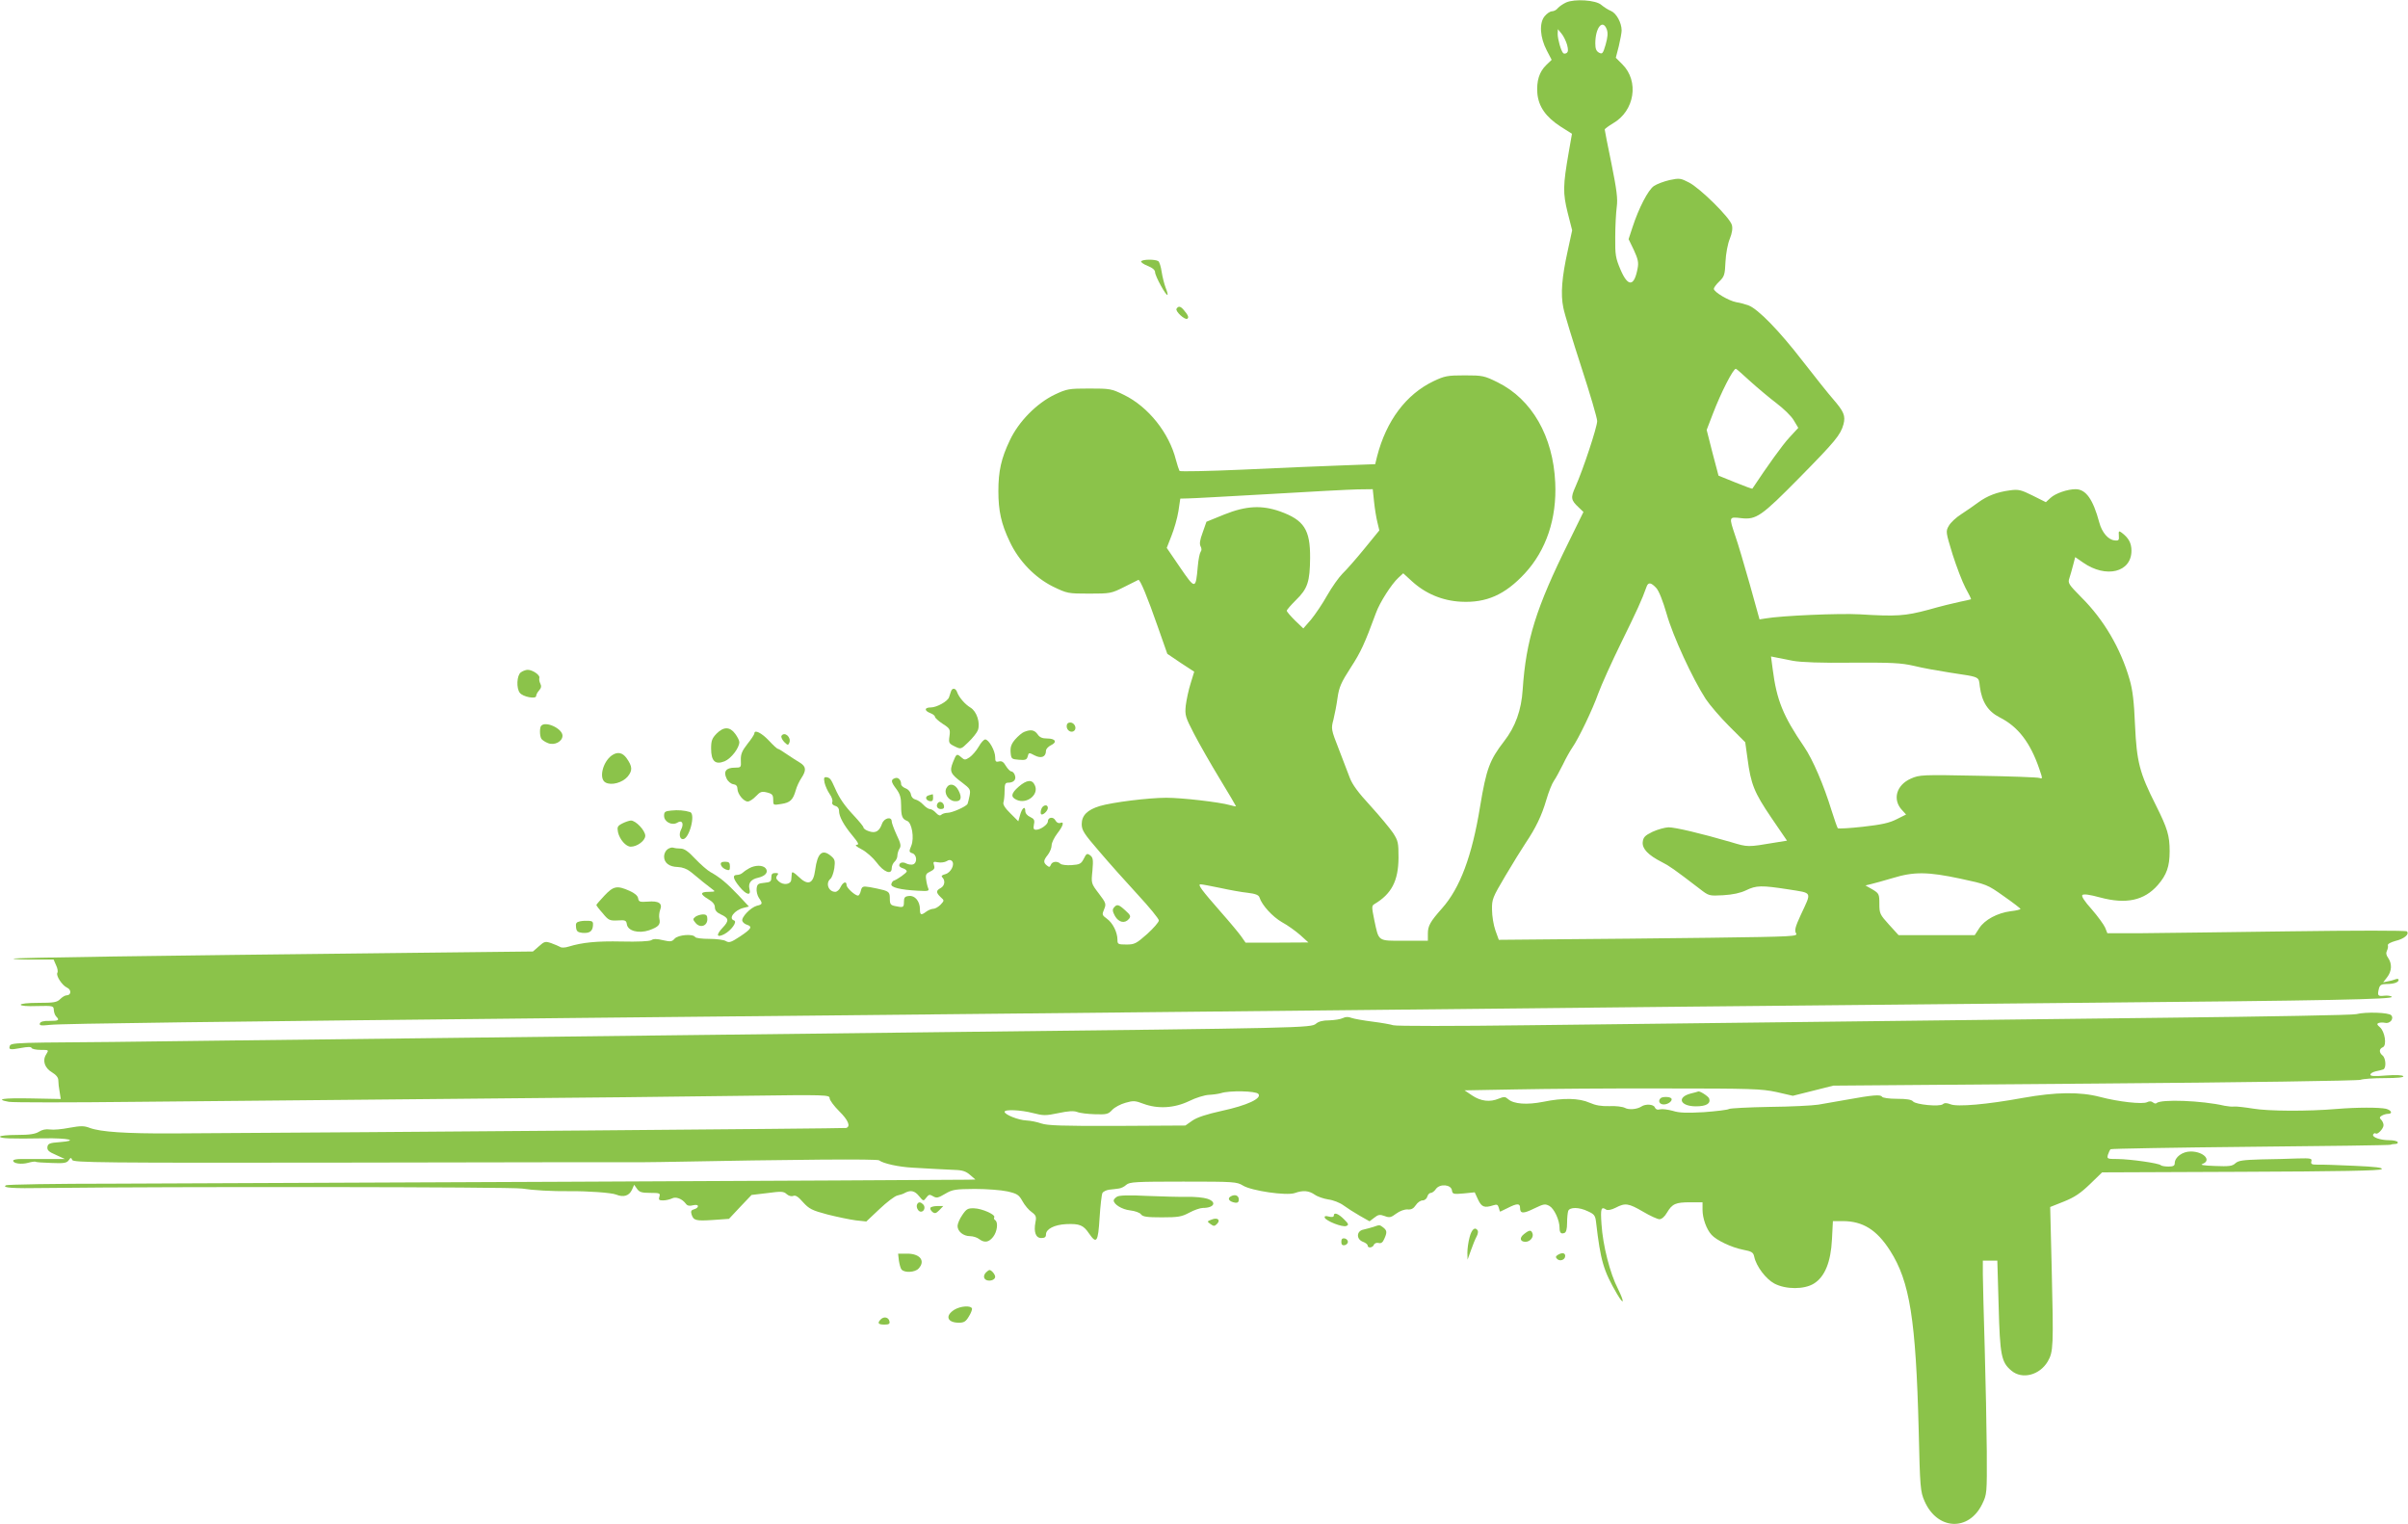 <?xml version="1.0" standalone="no"?>
<!DOCTYPE svg PUBLIC "-//W3C//DTD SVG 20010904//EN"
 "http://www.w3.org/TR/2001/REC-SVG-20010904/DTD/svg10.dtd">
<svg version="1.0" xmlns="http://www.w3.org/2000/svg"
 width="1280pt" height="810pt" viewBox="0 0 1280 810"
 preserveAspectRatio="xMidYMid meet">
<g transform="translate(0,810) scale(0.1,-0.1)"
fill="#8bc34a" stroke="none">
<path d="M8325 8087 c-17 -8 -36 -21 -44 -30 -7 -10 -22 -17 -31 -17 -10 0
-28 -12 -40 -27 -29 -37 -24 -112 12 -181 l26 -50 -29 -28 c-37 -36 -52 -84
-47 -150 6 -70 45 -126 124 -177 l60 -38 -17 -97 c-31 -178 -32 -217 -6 -322
l24 -94 -23 -106 c-32 -144 -39 -233 -24 -305 6 -33 50 -175 96 -317 46 -141
84 -270 84 -286 0 -31 -74 -256 -116 -350 -26 -58 -24 -70 19 -110 l24 -23
-77 -157 c-176 -355 -228 -523 -246 -787 -7 -110 -39 -198 -99 -275 -77 -100
-94 -146 -127 -344 -43 -266 -107 -436 -203 -544 -63 -71 -75 -93 -75 -134 l0
-38 -125 0 c-144 0 -135 -6 -160 111 -14 69 -14 75 1 84 91 54 127 123 128
246 0 80 -2 90 -29 132 -17 25 -71 90 -121 145 -64 69 -96 113 -109 148 -10
27 -37 96 -59 154 -40 102 -41 107 -28 155 7 28 17 80 22 117 8 56 19 81 70
160 54 83 74 127 134 290 20 56 83 154 119 187 l26 24 46 -42 c72 -66 162
-104 261 -109 135 -7 234 37 339 150 114 123 171 292 162 483 -11 246 -124
443 -306 533 -71 35 -80 37 -175 37 -92 0 -107 -3 -166 -31 -146 -70 -251
-210 -300 -400 l-10 -41 -187 -7 c-104 -4 -336 -13 -517 -22 -181 -8 -332 -11
-336 -7 -3 5 -12 31 -19 58 -36 144 -147 283 -276 346 -67 33 -74 34 -185 34
-109 0 -119 -2 -183 -32 -96 -46 -192 -143 -239 -243 -46 -96 -61 -164 -61
-270 0 -105 15 -174 60 -268 48 -103 134 -192 231 -240 75 -36 78 -37 192 -37
112 0 117 1 185 35 39 19 72 36 76 38 9 4 49 -93 103 -248 l51 -145 71 -48 72
-47 -19 -62 c-11 -34 -22 -87 -26 -118 -5 -52 -2 -61 44 -150 27 -52 88 -159
136 -238 48 -79 87 -145 87 -147 0 -2 -15 1 -32 6 -56 16 -255 39 -338 39 -95
0 -287 -24 -354 -44 -66 -20 -96 -50 -96 -96 0 -33 12 -51 94 -146 51 -60 143
-163 204 -229 61 -66 112 -128 112 -137 0 -9 -28 -41 -62 -72 -58 -51 -67 -56
-110 -56 -45 0 -48 2 -48 25 0 40 -25 90 -56 112 -26 19 -27 22 -15 50 12 29
10 34 -28 84 -41 54 -41 54 -34 122 5 59 3 69 -12 81 -17 12 -20 10 -34 -18
-14 -27 -21 -31 -65 -34 -27 -2 -54 2 -59 7 -16 16 -44 13 -51 -5 -5 -13 -9
-14 -21 -4 -20 16 -19 27 5 57 11 14 20 37 20 50 0 14 14 42 30 63 32 41 39
66 15 56 -9 -3 -19 3 -25 14 -11 21 -40 17 -40 -6 0 -16 -39 -44 -62 -44 -14
0 -16 6 -12 28 5 23 1 30 -20 40 -16 7 -26 20 -26 32 0 30 -18 15 -28 -23 l-9
-32 -42 42 c-29 28 -41 48 -37 59 3 8 6 36 6 60 0 35 3 44 18 44 30 0 45 16
37 39 -3 11 -12 21 -19 21 -6 0 -19 13 -29 29 -12 21 -22 28 -37 24 -17 -4
-20 0 -20 23 0 34 -34 94 -53 94 -7 0 -23 -17 -35 -39 -12 -21 -34 -46 -48
-56 -23 -15 -27 -15 -43 -1 -25 22 -27 21 -45 -24 -20 -50 -14 -63 48 -109 43
-33 46 -37 40 -70 -4 -20 -9 -39 -11 -44 -8 -14 -82 -47 -106 -47 -12 0 -28
-5 -33 -10 -7 -7 -16 -4 -29 10 -10 11 -24 20 -32 20 -8 0 -24 11 -36 24 -12
13 -31 25 -42 27 -12 3 -21 14 -23 27 -2 13 -14 27 -28 32 -13 5 -24 15 -24
22 0 23 -16 39 -33 32 -23 -8 -21 -20 8 -58 19 -26 25 -45 25 -87 0 -58 6 -72
32 -82 25 -9 39 -91 22 -132 -13 -31 -12 -34 6 -40 24 -8 27 -50 4 -59 -8 -3
-24 -1 -35 4 -20 11 -39 6 -39 -10 0 -5 9 -12 20 -15 11 -3 20 -11 20 -16 0
-8 -49 -43 -72 -51 -3 -2 -8 -9 -10 -17 -4 -17 46 -30 140 -35 56 -3 62 -2 56
13 -4 9 -9 30 -11 47 -4 25 0 32 22 42 21 10 25 17 20 33 -6 19 -4 21 21 16
15 -3 36 0 46 6 12 8 21 8 28 1 17 -17 -5 -62 -35 -70 -19 -5 -23 -10 -16 -17
17 -17 13 -45 -9 -57 -25 -13 -25 -24 0 -48 20 -18 20 -18 0 -40 -12 -12 -29
-22 -38 -22 -10 0 -27 -7 -38 -15 -28 -21 -34 -19 -34 13 0 42 -27 74 -58 70
-22 -2 -27 -8 -27 -30 0 -31 -3 -33 -45 -24 -26 5 -30 10 -30 40 0 30 -4 36
-32 45 -18 5 -52 12 -74 16 -38 6 -42 4 -48 -19 -3 -14 -10 -26 -15 -26 -16 0
-61 41 -61 56 0 23 -19 16 -32 -11 -6 -14 -19 -25 -28 -25 -36 0 -53 46 -26
69 8 6 17 32 21 57 5 39 3 47 -17 64 -47 40 -73 17 -85 -75 -10 -74 -38 -84
-90 -33 -22 21 -33 27 -34 17 -1 -7 -2 -23 -3 -34 -1 -26 -42 -32 -67 -9 -14
13 -16 20 -8 31 9 10 7 13 -10 13 -16 0 -21 -6 -21 -24 0 -21 -5 -25 -37 -28
-33 -3 -38 -7 -41 -30 -2 -15 4 -38 12 -50 21 -30 20 -35 -11 -42 -33 -9 -84
-62 -77 -81 3 -8 14 -17 25 -20 30 -10 23 -22 -37 -62 -47 -31 -58 -35 -75
-25 -10 7 -50 12 -88 12 -39 0 -73 4 -76 10 -11 18 -90 12 -109 -9 -14 -16
-22 -17 -62 -8 -32 8 -51 8 -62 0 -11 -6 -72 -9 -157 -7 -133 3 -210 -5 -282
-27 -18 -6 -39 -7 -45 -2 -7 4 -28 13 -47 20 -32 11 -37 10 -66 -16 l-32 -28
-624 -7 c-1447 -16 -2132 -26 -2137 -31 -3 -3 44 -5 104 -5 l109 0 13 -30 c8
-16 11 -34 7 -40 -9 -15 25 -67 51 -79 25 -11 23 -41 -2 -41 -8 0 -23 -9 -34
-20 -17 -17 -33 -20 -115 -20 -56 0 -95 -4 -95 -10 0 -6 35 -9 87 -7 86 2 88
1 89 -21 1 -13 6 -28 13 -35 19 -19 13 -23 -36 -23 -31 1 -48 -4 -51 -13 -4
-12 6 -13 54 -8 59 7 888 17 2824 37 569 6 1467 15 1995 20 528 5 1415 14
1970 20 556 6 1426 15 1935 20 509 5 1434 14 2055 20 1349 12 1677 19 1669 32
-4 5 -22 8 -40 6 -35 -4 -38 0 -28 40 5 17 14 22 39 22 40 0 65 9 65 22 0 6
-8 7 -17 3 -10 -4 -29 -9 -42 -11 l-23 -5 21 27 c25 32 27 71 6 102 -11 15
-13 27 -7 39 5 10 7 23 5 29 -2 7 15 16 40 23 47 11 76 36 61 51 -5 5 -273 5
-634 0 -344 -5 -700 -9 -791 -10 l-167 0 -12 30 c-7 16 -39 60 -71 97 -39 43
-56 70 -50 76 7 7 40 2 95 -13 138 -37 234 -16 306 66 47 54 63 99 63 179 0
84 -11 121 -74 247 -86 170 -101 229 -110 423 -5 125 -13 190 -29 244 -47 164
-137 318 -257 437 -67 68 -72 75 -63 101 5 15 14 47 20 70 l11 42 42 -29 c122
-85 257 -52 257 63 0 41 -15 68 -52 96 -15 11 -17 9 -15 -16 2 -24 -1 -28 -23
-25 -33 3 -67 42 -81 95 -33 123 -71 177 -126 177 -43 0 -107 -22 -133 -46
l-25 -23 -70 35 c-62 31 -76 34 -120 28 -69 -9 -121 -29 -169 -64 -23 -17 -63
-45 -91 -63 -27 -17 -57 -45 -66 -62 -17 -29 -16 -33 20 -151 21 -66 52 -147
69 -179 18 -32 31 -59 29 -60 -1 -1 -27 -7 -57 -13 -30 -6 -107 -25 -170 -43
-124 -33 -168 -36 -365 -24 -108 6 -415 -7 -501 -22 l-31 -5 -52 187 c-29 102
-63 218 -77 257 -34 102 -35 102 32 94 80 -9 107 10 310 216 191 194 217 226
233 282 12 46 3 68 -56 136 -22 25 -94 115 -160 200 -125 162 -238 278 -289
297 -16 6 -45 14 -65 17 -39 7 -119 54 -119 71 0 6 13 24 29 39 27 26 30 36
33 105 2 42 12 96 23 122 12 30 16 55 11 73 -9 38 -169 196 -228 226 -44 23
-51 24 -103 13 -30 -7 -68 -21 -84 -32 -31 -22 -80 -117 -113 -218 l-21 -64
28 -58 c22 -48 26 -66 20 -97 -18 -98 -51 -101 -91 -7 -26 61 -29 78 -28 173
0 58 4 130 8 160 6 44 0 90 -28 230 -20 96 -36 178 -36 182 0 3 20 18 45 33
114 66 139 223 49 313 l-35 35 16 62 c8 34 15 71 15 83 0 41 -28 92 -57 104
-15 6 -38 21 -51 32 -29 26 -142 33 -187 13z m216 -143 c7 -20 5 -41 -6 -81
-14 -48 -18 -52 -35 -43 -15 8 -20 21 -20 49 0 84 39 132 61 75z m-211 -82 c7
-27 6 -38 -3 -44 -6 -4 -15 -4 -18 0 -12 13 -29 75 -29 101 l1 26 19 -23 c11
-13 24 -40 30 -60z m973 -1788 c40 -36 103 -89 140 -117 37 -28 79 -68 92 -91
l24 -40 -48 -52 c-37 -40 -115 -149 -196 -271 -1 -2 -42 13 -91 33 l-89 36
-32 121 -31 122 33 86 c44 115 108 239 122 239 3 0 37 -30 76 -66z m-1999
-641 c4 -38 12 -87 18 -110 l10 -42 -80 -98 c-44 -54 -96 -113 -116 -132 -19
-19 -56 -71 -81 -115 -25 -45 -64 -102 -86 -129 l-41 -47 -44 42 c-24 24 -44
47 -44 52 0 5 22 30 49 57 62 60 74 98 75 224 1 150 -32 201 -160 247 -97 34
-180 30 -295 -16 l-96 -39 -20 -57 c-15 -40 -18 -61 -11 -74 6 -11 6 -22 0
-29 -5 -7 -12 -41 -15 -77 -11 -124 -13 -124 -94 -6 l-71 104 25 64 c14 35 31
93 37 131 l10 67 41 1 c22 0 216 11 430 23 215 13 427 24 471 25 l81 1 7 -67z
m1500 -458 c14 -15 35 -68 55 -137 33 -118 138 -345 208 -453 22 -33 78 -98
125 -145 l85 -85 12 -86 c18 -138 36 -181 126 -314 l84 -123 -62 -10 c-148
-25 -145 -25 -235 2 -161 47 -297 79 -333 79 -19 -1 -57 -11 -85 -24 -41 -20
-49 -29 -52 -55 -3 -35 29 -69 102 -106 38 -19 64 -37 201 -142 49 -38 50 -38
125 -34 51 3 92 12 121 26 55 27 83 27 226 5 130 -21 124 -9 65 -136 -29 -63
-34 -82 -25 -97 11 -17 -8 -18 -455 -24 -257 -3 -615 -7 -796 -8 l-329 -3 -18
50 c-10 28 -18 77 -18 110 -1 56 3 65 71 180 39 66 88 145 108 175 53 79 85
144 110 230 12 41 30 86 40 100 10 14 31 53 48 87 16 34 39 74 50 90 33 47
108 203 138 288 16 44 71 166 122 270 82 167 110 227 135 298 9 24 24 21 51
-8z m726 -387 c43 -8 151 -12 314 -10 211 1 260 -1 330 -17 44 -11 128 -26
186 -35 170 -26 157 -20 164 -75 11 -82 43 -132 106 -164 97 -49 162 -133 210
-273 18 -52 18 -55 2 -49 -9 4 -157 9 -327 12 -298 6 -312 5 -357 -15 -78 -34
-100 -112 -47 -168 l21 -23 -50 -25 c-39 -20 -81 -29 -179 -40 -70 -8 -131
-11 -134 -8 -3 4 -18 46 -33 94 -41 134 -100 272 -146 339 -112 164 -146 248
-167 412 l-9 68 25 -5 c14 -3 55 -11 91 -18z m891 -1158 c139 -30 143 -31 230
-93 49 -34 89 -65 89 -68 0 -3 -23 -9 -52 -12 -70 -9 -138 -45 -167 -90 l-24
-37 -203 0 -202 0 -51 56 c-48 53 -51 59 -51 110 0 52 -2 56 -37 77 l-37 21
29 7 c17 4 68 18 115 32 114 35 187 34 361 -3z m-3936 -49 c50 -11 116 -23
147 -26 42 -5 59 -12 63 -25 13 -41 69 -102 119 -131 30 -16 74 -48 98 -69
l43 -39 -167 -1 -167 0 -23 33 c-12 17 -60 75 -106 127 -106 121 -128 150
-110 150 8 0 54 -9 103 -19z"/>
<path d="M6066 6711 c-3 -4 12 -15 34 -24 26 -10 40 -22 40 -34 0 -20 59 -128
66 -120 2 2 -2 19 -10 38 -7 19 -17 57 -21 84 -4 28 -12 53 -18 57 -17 11 -85
10 -91 -1z"/>
<path d="M6254 6459 c-8 -13 44 -61 57 -53 10 6 5 19 -19 47 -17 20 -28 22
-38 6z"/>
<path d="M2768 4526 c-21 -16 -24 -84 -5 -108 16 -22 87 -35 87 -17 0 7 7 20
16 30 11 12 13 23 6 36 -5 10 -7 23 -5 30 5 15 -36 43 -62 43 -11 0 -28 -7
-37 -14z"/>
<path d="M5055 4425 c-3 -8 -7 -22 -10 -30 -6 -22 -66 -55 -97 -55 -35 0 -36
-17 -3 -30 14 -5 25 -14 25 -20 0 -5 18 -22 41 -37 39 -25 41 -29 36 -66 -5
-35 -3 -39 28 -54 33 -16 33 -16 73 23 23 22 45 50 50 63 14 39 -6 100 -39
120 -30 18 -62 55 -72 84 -8 21 -26 22 -32 2z"/>
<path d="M5670 4240 c0 -23 26 -38 41 -23 14 14 0 43 -22 43 -12 0 -19 -7 -19
-20z"/>
<path d="M2877 4243 c-9 -9 -9 -55 1 -70 4 -6 20 -17 36 -23 34 -13 76 9 76
40 0 37 -88 79 -113 53z"/>
<path d="M3809 4201 c-24 -25 -29 -38 -29 -79 0 -68 22 -88 72 -68 35 15 78
71 78 102 0 8 -10 28 -22 44 -28 38 -61 39 -99 1z"/>
<path d="M5444 4210 c-11 -4 -33 -23 -48 -40 -21 -25 -26 -41 -24 -69 3 -34 5
-36 44 -39 35 -3 42 0 47 18 5 21 7 21 37 5 35 -18 60 -8 60 25 0 9 12 22 26
29 35 16 25 36 -19 36 -27 0 -41 6 -52 23 -17 23 -36 26 -71 12z"/>
<path d="M4010 4202 c0 -5 -16 -30 -37 -56 -29 -37 -36 -55 -35 -86 2 -39 1
-40 -32 -40 -46 0 -62 -20 -44 -57 7 -16 23 -29 36 -31 15 -2 22 -10 22 -25 1
-28 33 -67 55 -67 9 0 29 13 43 28 24 25 31 27 60 20 27 -7 32 -13 32 -38 0
-30 0 -30 43 -23 47 7 62 21 77 73 5 19 19 49 30 65 27 41 25 61 -7 81 -16 9
-47 30 -70 45 -23 16 -44 29 -48 29 -4 0 -26 20 -49 45 -38 40 -76 59 -76 37z"/>
<path d="M4154 4189 c-3 -6 3 -20 14 -32 19 -19 22 -19 28 -4 11 29 -26 61
-42 36z"/>
<path d="M3252 4085 c-49 -35 -70 -125 -33 -144 31 -17 89 -1 117 31 27 33 26
54 -5 98 -22 31 -49 36 -79 15z"/>
<path d="M4383 3940 c4 -17 16 -44 27 -60 11 -15 18 -35 14 -43 -3 -9 3 -16
15 -20 13 -3 21 -13 21 -27 0 -30 26 -77 72 -132 32 -39 36 -48 21 -48 -10 -1
1 -11 27 -24 25 -13 60 -44 79 -69 38 -52 81 -69 81 -32 0 12 7 28 15 35 8 7
15 21 15 31 0 11 5 28 11 38 10 14 7 29 -15 74 -14 31 -26 63 -26 71 0 28 -40
19 -51 -11 -15 -42 -35 -53 -70 -41 -16 5 -29 14 -29 20 0 5 -23 33 -51 63
-49 52 -77 92 -100 145 -22 49 -26 55 -44 59 -15 2 -17 -2 -12 -29z"/>
<path d="M5415 3919 c-41 -36 -44 -55 -11 -70 54 -25 120 28 97 77 -14 33 -43
30 -86 -7z"/>
<path d="M5031 3912 c-15 -27 9 -66 42 -70 35 -4 43 17 22 57 -18 35 -49 41
-64 13z"/>
<path d="M4937 3873 c-22 -6 -17 -27 6 -31 12 -2 17 3 17 17 0 12 -1 20 -2 20
-2 -1 -11 -3 -21 -6z"/>
<path d="M4987 3834 c-14 -15 -6 -34 14 -34 14 0 19 5 17 17 -3 18 -20 27 -31
17z"/>
<path d="M5535 3799 c-4 -11 -4 -23 -1 -26 8 -9 36 17 36 33 0 22 -28 16 -35
-7z"/>
<path d="M3568 3792 c-33 -3 -38 -7 -38 -28 0 -32 42 -54 71 -36 25 16 36 -6
19 -38 -12 -23 -7 -50 10 -50 34 0 69 135 38 144 -28 9 -65 12 -100 8z"/>
<path d="M3307 3723 c-25 -13 -27 -19 -22 -46 9 -39 42 -77 68 -77 34 0 77 32
77 58 0 28 -51 82 -77 81 -10 -1 -31 -8 -46 -16z"/>
<path d="M3548 3586 c-10 -7 -18 -24 -18 -38 0 -34 27 -55 73 -56 25 -1 49
-10 70 -27 18 -15 46 -37 62 -51 17 -13 39 -31 50 -39 19 -14 18 -14 -17 -15
-47 0 -48 -12 -3 -39 24 -14 35 -28 35 -43 0 -16 10 -28 32 -38 43 -20 45 -33
9 -71 -36 -38 -32 -55 9 -34 36 19 71 66 52 73 -32 10 2 55 51 67 l28 7 -58
62 c-60 63 -96 93 -148 122 -16 9 -52 41 -80 70 -36 39 -58 54 -77 54 -15 0
-32 2 -40 5 -7 2 -21 -2 -30 -9z"/>
<path d="M3832 3504 c2 -9 13 -20 26 -25 19 -7 22 -5 22 16 0 20 -5 25 -26 25
-18 0 -25 -5 -22 -16z"/>
<path d="M3982 3485 c-13 -7 -29 -18 -35 -24 -6 -6 -19 -11 -29 -11 -26 0 -22
-20 13 -63 36 -44 63 -50 53 -12 -8 31 8 52 46 60 39 9 56 30 40 50 -15 18
-56 18 -88 0z"/>
<path d="M3213 3340 c-23 -25 -43 -47 -43 -50 0 -3 15 -23 34 -44 30 -37 37
-40 79 -38 41 3 46 0 49 -20 5 -36 63 -51 119 -32 50 18 61 30 54 61 -3 12 -1
33 4 47 14 35 -7 49 -66 44 -42 -3 -48 -1 -51 18 -2 13 -18 27 -45 39 -67 30
-86 26 -134 -25z"/>
<path d="M5921 3276 c-9 -10 -7 -21 6 -45 20 -34 52 -41 74 -15 11 14 9 20
-19 45 -36 33 -45 35 -61 15z"/>
<path d="M3697 3228 c-15 -12 -15 -15 1 -34 24 -28 62 -16 62 21 0 19 -5 25
-23 25 -13 0 -31 -6 -40 -12z"/>
<path d="M3082 3203 c-18 -4 -23 -10 -20 -31 2 -22 9 -27 33 -30 38 -3 54 7
57 38 2 20 -2 25 -22 26 -14 1 -35 0 -48 -3z"/>
<path d="M12525 2710 c-16 -5 -469 -13 -1005 -19 -1109 -13 -2384 -28 -3399
-40 -382 -5 -704 -5 -715 0 -12 4 -61 13 -109 19 -48 6 -99 15 -113 20 -17 7
-32 6 -46 -1 -12 -6 -44 -11 -72 -12 -35 0 -57 -6 -71 -18 -25 -22 -73 -23
-1940 -44 -1304 -15 -2307 -27 -3825 -45 -448 -6 -895 -11 -993 -11 -143 -2
-180 -5 -184 -16 -9 -22 0 -24 58 -13 37 7 55 7 57 0 2 -5 24 -10 48 -10 44 0
44 0 30 -23 -22 -33 -9 -73 30 -96 23 -14 34 -28 34 -43 0 -13 3 -40 7 -61 l6
-38 -157 3 c-151 3 -195 -4 -119 -18 20 -4 327 -4 682 0 355 3 1123 11 1706
16 583 5 1266 12 1517 16 444 6 458 5 458 -13 0 -10 23 -41 50 -68 49 -48 63
-82 38 -90 -10 -3 -2469 -23 -3583 -29 -248 -1 -379 8 -437 29 -31 12 -47 12
-109 1 -40 -8 -86 -12 -104 -9 -21 3 -41 -1 -58 -12 -19 -12 -49 -17 -116 -17
-50 0 -91 -4 -91 -9 0 -10 55 -12 235 -9 128 2 187 -12 85 -20 -57 -4 -65 -8
-68 -26 -2 -17 7 -26 45 -42 l48 -22 -95 0 c-52 0 -114 0 -137 0 -24 0 -43 -3
-43 -9 0 -15 44 -21 80 -11 18 5 36 8 40 5 3 -2 42 -5 84 -6 65 -3 81 0 91 14
11 16 13 16 19 2 5 -14 146 -16 1478 -14 810 2 1480 2 1488 2 8 -1 80 0 160 1
734 14 1152 17 1163 9 22 -17 103 -35 178 -39 41 -2 97 -5 124 -7 28 -1 73 -4
102 -5 39 -1 59 -8 80 -27 l28 -24 -40 -1 c-122 -2 -4069 -20 -4541 -21 -308
0 -566 -4 -573 -9 -21 -13 35 -17 209 -14 686 8 2474 6 2535 -3 57 -9 158 -15
255 -14 93 1 221 -8 245 -18 39 -16 69 -7 84 25 l12 27 15 -21 c12 -18 25 -22
70 -22 51 0 55 -2 49 -20 -5 -17 -2 -20 20 -20 14 0 35 5 46 10 21 12 55 -1
75 -28 7 -10 19 -13 37 -8 17 4 27 2 27 -5 0 -6 -9 -13 -20 -16 -16 -4 -19
-11 -14 -27 10 -33 23 -36 114 -30 l85 6 60 64 60 63 84 10 c74 10 87 9 102
-5 11 -10 25 -14 36 -10 12 5 27 -5 52 -34 32 -35 47 -43 130 -65 52 -13 119
-27 150 -31 l56 -6 70 66 c39 37 81 69 95 72 14 3 33 9 42 15 30 15 51 10 74
-19 22 -27 23 -27 38 -7 13 17 18 18 36 7 18 -11 27 -9 64 13 39 23 53 25 157
26 63 0 141 -6 173 -13 53 -12 62 -18 81 -52 12 -22 34 -48 49 -58 23 -17 26
-25 20 -54 -10 -53 2 -84 31 -84 18 0 25 5 25 19 0 29 45 52 108 55 70 3 91
-5 121 -50 40 -58 48 -46 56 84 4 64 11 123 15 131 4 8 21 16 36 18 16 2 39 4
50 6 12 1 31 10 41 20 18 15 47 17 303 17 270 0 284 -1 317 -21 45 -28 231
-55 275 -40 45 16 75 13 106 -8 15 -11 48 -22 73 -26 25 -3 61 -17 80 -31 19
-14 58 -39 86 -55 l53 -30 25 19 c21 17 30 18 55 9 26 -10 34 -8 62 13 19 14
44 23 60 22 20 -2 32 5 44 23 9 14 25 25 36 25 11 0 22 9 25 20 3 11 11 20 19
20 7 0 19 9 27 21 21 29 81 24 85 -8 3 -19 7 -21 62 -16 l59 6 18 -39 c19 -40
34 -45 81 -30 19 6 24 4 29 -13 3 -12 6 -21 7 -21 1 0 19 9 41 20 49 25 65 25
65 1 0 -32 16 -33 75 -4 52 25 58 26 82 13 25 -15 53 -75 53 -116 0 -26 8 -34
26 -27 9 3 14 21 14 53 0 27 3 55 6 64 8 21 58 21 105 -2 33 -15 39 -22 43
-57 24 -206 39 -258 112 -383 38 -64 40 -44 4 29 -42 81 -80 231 -87 342 -6
85 -2 96 25 78 8 -5 28 -1 50 10 51 27 69 24 146 -21 37 -22 77 -40 87 -40 12
0 28 14 40 35 28 47 46 55 123 55 l66 0 0 -40 c0 -45 21 -104 48 -133 26 -29
106 -67 167 -79 47 -9 55 -14 60 -38 11 -51 62 -118 107 -142 61 -32 159 -32
210 0 58 36 90 114 96 235 l5 97 52 0 c107 0 181 -46 252 -157 105 -164 137
-368 152 -953 7 -307 9 -328 31 -378 67 -154 234 -163 306 -17 26 54 26 55 25
282 -1 125 -6 372 -11 548 -5 176 -10 353 -10 393 l0 72 38 0 39 0 7 -240 c7
-264 14 -300 68 -345 57 -48 150 -24 193 49 30 52 31 78 21 496 l-8 325 73 29
c57 23 88 44 138 92 l65 63 737 3 c526 2 741 6 749 14 8 8 -31 13 -147 18 -87
4 -174 7 -195 6 -30 0 -35 3 -32 17 5 16 -2 18 -73 16 -43 -2 -130 -4 -194 -5
-96 -3 -121 -6 -137 -21 -16 -15 -34 -17 -108 -14 -61 2 -82 6 -66 11 50 19 5
66 -63 66 -44 0 -85 -30 -85 -63 0 -13 -9 -17 -33 -17 -19 0 -37 3 -41 7 -11
11 -160 32 -229 33 -56 0 -58 1 -52 23 4 12 10 25 14 29 3 3 339 9 746 13 407
4 742 8 744 11 2 2 13 4 23 4 11 0 16 5 13 10 -3 6 -24 10 -45 10 -48 0 -93
16 -85 31 4 6 10 8 13 5 9 -9 42 25 42 44 0 9 -6 22 -12 28 -10 10 -10 15 2
22 8 5 23 10 33 10 27 0 20 19 -10 27 -36 8 -154 8 -263 -1 -153 -13 -362 -12
-444 2 -43 7 -88 12 -100 11 -11 -2 -34 1 -51 4 -120 28 -339 36 -362 14 -3
-4 -12 -2 -19 4 -8 7 -19 7 -31 1 -24 -12 -152 2 -250 28 -107 28 -235 26
-409 -5 -191 -35 -351 -49 -386 -34 -21 8 -32 8 -41 0 -18 -14 -143 -2 -158
15 -8 10 -35 14 -85 14 -43 0 -76 5 -80 11 -7 13 -51 9 -189 -16 -49 -9 -116
-20 -149 -26 -32 -5 -149 -11 -260 -12 -111 -2 -208 -7 -215 -11 -8 -5 -68
-12 -134 -17 -91 -5 -131 -4 -165 7 -26 7 -56 11 -68 8 -14 -4 -23 0 -28 11
-6 16 -49 19 -71 4 -23 -15 -67 -19 -88 -7 -12 6 -49 11 -82 9 -44 -1 -73 4
-105 18 -56 25 -141 27 -247 5 -86 -17 -157 -12 -186 14 -16 14 -22 14 -50 3
-47 -20 -96 -14 -142 17 l-40 27 275 5 c151 3 505 6 785 5 466 0 518 -2 598
-19 l87 -20 108 27 107 27 1390 11 c793 6 1400 15 1413 20 13 5 70 9 128 9 68
0 103 4 99 10 -4 6 -38 8 -91 4 -59 -5 -84 -4 -84 4 0 7 12 14 28 18 15 3 33
7 40 10 17 5 15 59 -3 74 -20 16 -19 36 1 44 23 9 11 85 -16 107 -15 13 -17
18 -6 22 8 3 23 3 33 1 26 -7 50 21 34 40 -13 15 -135 19 -186 6z m-5836 -424
c20 -24 -60 -61 -194 -90 -81 -18 -131 -34 -157 -52 l-37 -26 -363 -2 c-293
-1 -371 2 -403 13 -22 8 -58 15 -80 16 -42 2 -115 31 -115 46 0 14 87 10 152
-7 54 -14 67 -14 134 0 52 11 81 13 100 6 14 -6 57 -11 94 -12 62 -2 71 0 92
23 13 14 45 31 71 38 41 12 52 11 94 -5 77 -29 165 -24 244 14 36 18 83 32
105 33 21 1 50 5 64 9 45 15 186 12 199 -4z"/>
<path d="M8987 2288 c-76 -20 -56 -68 28 -68 55 0 80 15 70 42 -5 12 -50 41
-58 37 -1 -1 -19 -6 -40 -11z"/>
<path d="M8827 2263 c-15 -14 -6 -33 17 -33 25 0 51 22 39 33 -8 9 -48 9 -56
0z"/>
<path d="M5938 1740 c-10 -6 -18 -15 -18 -20 0 -21 44 -48 87 -53 26 -3 52
-12 58 -21 10 -13 32 -16 111 -16 87 0 105 3 146 25 26 14 58 25 72 25 61 0
76 32 23 49 -18 6 -66 11 -107 10 -41 -1 -138 2 -215 5 -94 5 -146 3 -157 -4z"/>
<path d="M6540 1740 c-17 -11 -5 -27 25 -32 14 -2 20 3 20 17 0 22 -22 30 -45
15z"/>
<path d="M4876 1701 c-9 -14 4 -41 19 -41 18 0 26 25 12 39 -13 13 -24 14 -31
2z"/>
<path d="M4946 1681 c-3 -5 1 -14 10 -22 13 -10 19 -9 37 9 l21 22 -31 0 c-18
0 -34 -4 -37 -9z"/>
<path d="M5115 1642 c-14 -20 -25 -46 -25 -58 0 -29 31 -54 66 -54 16 0 38 -7
48 -15 29 -22 52 -18 75 11 22 28 28 78 11 89 -6 4 -8 10 -5 15 9 14 -65 47
-107 48 -33 1 -41 -3 -63 -36z"/>
<path d="M7090 1639 c0 -7 -10 -9 -26 -5 -18 5 -25 3 -22 -6 6 -17 94 -52 114
-44 15 6 13 11 -12 36 -30 30 -54 39 -54 19z"/>
<path d="M6440 1618 c-24 -9 -25 -10 -5 -24 17 -12 21 -12 34 1 21 21 3 36
-29 23z"/>
<path d="M7300 1579 c-14 -4 -37 -11 -52 -14 -38 -7 -40 -51 -3 -65 14 -5 25
-14 25 -20 0 -15 27 -12 33 4 3 8 14 12 24 10 14 -4 23 2 31 21 16 35 15 45
-5 61 -20 15 -19 15 -53 3z"/>
<path d="M7812 1525 c-7 -25 -12 -62 -12 -83 l1 -37 18 50 c10 28 23 61 30 73
7 12 9 27 6 32 -14 22 -32 7 -43 -35z"/>
<path d="M8101 1541 c-26 -20 -21 -41 8 -41 24 0 45 25 37 45 -7 19 -16 19
-45 -4z"/>
<path d="M7130 1500 c0 -15 5 -20 18 -18 9 2 17 10 17 18 0 8 -8 16 -17 18
-13 2 -18 -3 -18 -18z"/>
<path d="M4778 1401 c3 -20 9 -42 14 -48 16 -19 72 -16 91 5 38 41 7 80 -63
79 l-46 0 4 -36z"/>
<path d="M8280 1430 c-11 -7 -12 -12 -3 -21 15 -15 43 -5 43 16 0 17 -18 19
-40 5z"/>
<path d="M5242 1338 c-16 -16 -15 -35 3 -42 20 -7 45 3 45 18 0 13 -20 36 -30
36 -3 0 -11 -5 -18 -12z"/>
<path d="M5073 1139 c-51 -32 -38 -69 24 -69 27 0 37 6 53 33 11 17 18 37 17
42 -6 18 -61 14 -94 -6z"/>
<path d="M4682 1088 c-20 -20 -14 -28 19 -28 24 0 30 4 27 17 -4 22 -29 28
-46 11z"/>
</g>
</svg>
